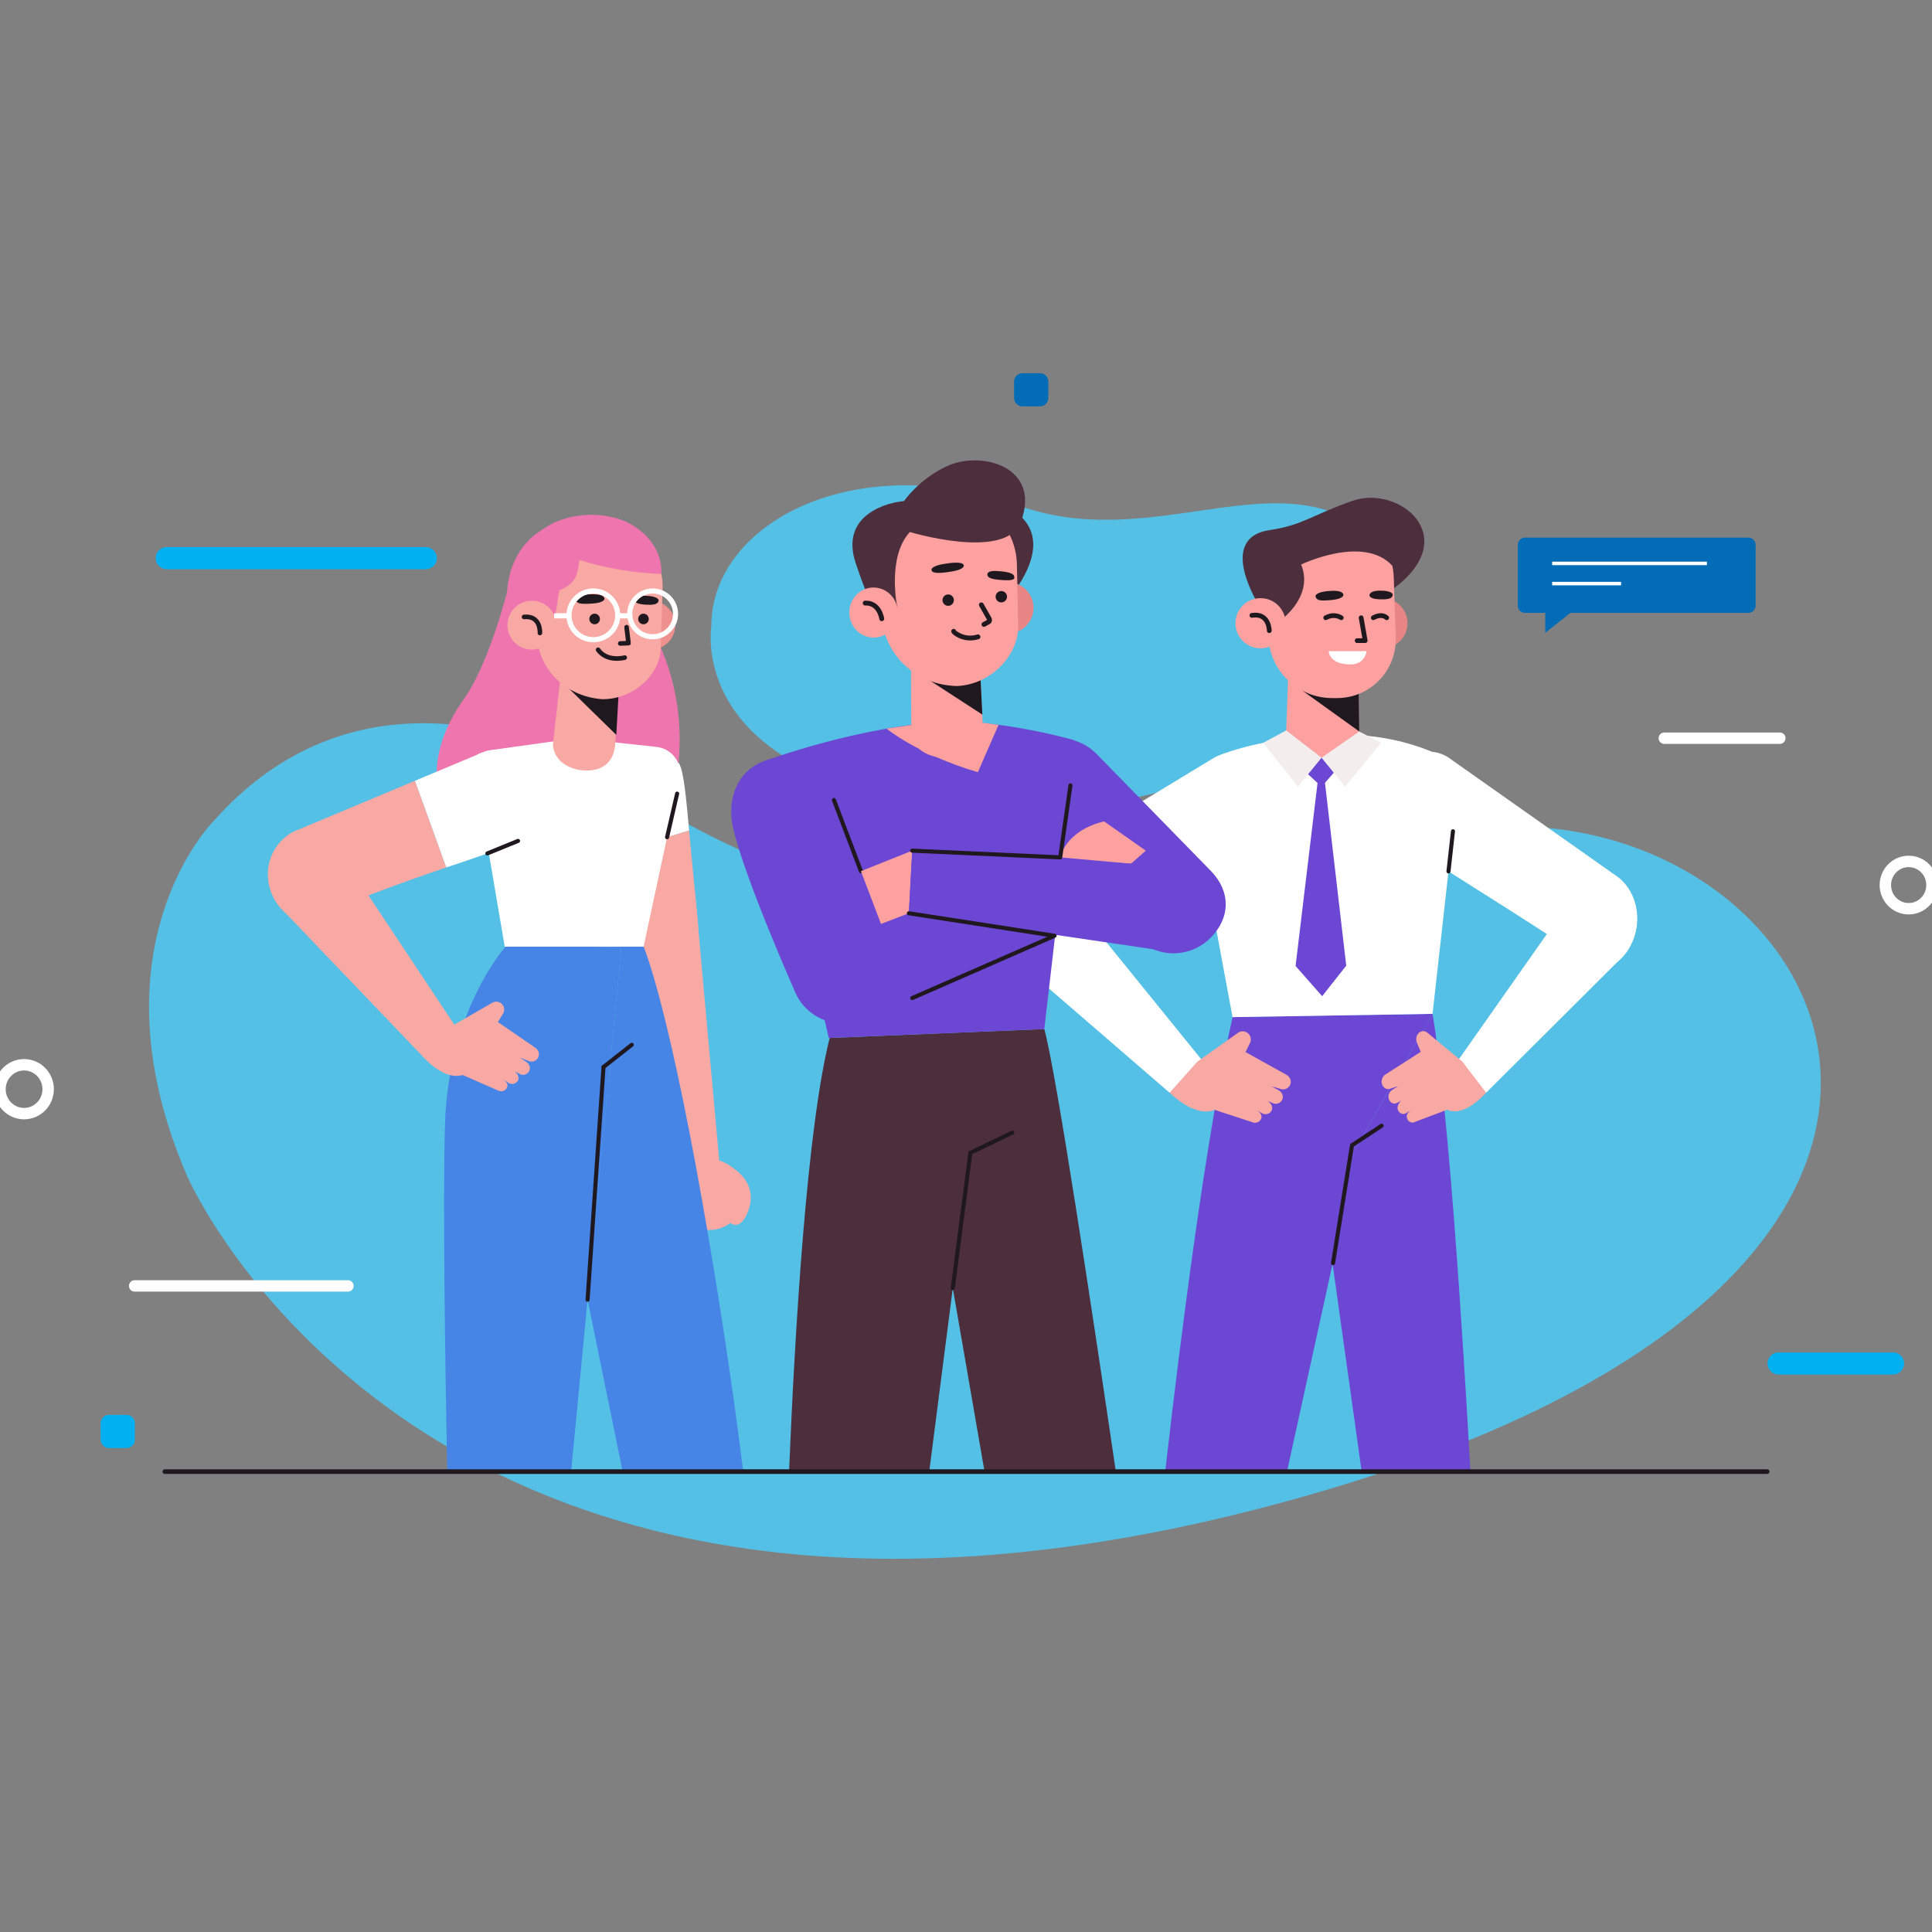 <svg xmlns="http://www.w3.org/2000/svg" xmlns:xlink="http://www.w3.org/1999/xlink" id="Layer_1" x="0px" y="0px" width="500px" height="500px" viewBox="0 0 500 500" xml:space="preserve">
<rect x="0" y="0" width="500" height="500" fill="#808080" stroke="none"/>
<g>
	<g>
		<path fill="#55C0E5" d="M48.435,304.377c0,0,63.707,147.534,290.542,82.472c226.836-65.062,114.566-210.38,11.934-164.021    c-102.632,46.359-191.427-21.072-191.427-21.072s-60.14-39.183-104.359,10.901C55.125,212.656,22.844,245.15,48.435,304.377z"></path>
		<path fill="#55C0E5" d="M184.089,162.182c0,0-7.509,43.969,74.3,47.123c81.809,3.154,119.094-57.294,92.407-73.846    c-23.375-14.497-54.195,7.177-87.126-4.595C221.38,115.746,183.972,135.339,184.089,162.182z"></path>
	</g>
	<g>
		<g>
			
				<ellipse fill="none" stroke="#FFFFFF" stroke-width="2.956" stroke-linecap="round" stroke-linejoin="round" stroke-miterlimit="10" cx="493.963" cy="229.056" rx="6.037" ry="6.122"></ellipse>
			
				<ellipse fill="none" stroke="#FFFFFF" stroke-width="2.956" stroke-linecap="round" stroke-linejoin="round" stroke-miterlimit="10" cx="6.232" cy="281.883" rx="6.232" ry="6.32"></ellipse>
			
				<line fill="none" stroke="#FFFFFF" stroke-width="2.956" stroke-linecap="round" stroke-linejoin="round" stroke-miterlimit="10" x1="430.726" y1="191.047" x2="460.614" y2="191.047"></line>
			
				<line fill="none" stroke="#FFFFFF" stroke-width="2.956" stroke-linecap="round" stroke-linejoin="round" stroke-miterlimit="10" x1="34.855" y1="332.794" x2="90.046" y2="332.794"></line>
		</g>
		<g>
			<g>
				<path fill="#01B0F1" d="M110.2,147.314H43.155c-1.582,0-2.864-1.282-2.864-2.864l0,0c0-1.582,1.282-2.864,2.864-2.864H110.2      c1.582,0,2.864,1.282,2.864,2.864l0,0C113.064,146.032,111.782,147.314,110.2,147.314z"></path>
				<path fill="#01B0F1" d="M489.92,355.735h-29.611c-1.582,0-2.864-1.282-2.864-2.864l0,0c0-1.582,1.282-2.864,2.864-2.864h29.611      c1.582,0,2.864,1.282,2.864,2.864l0,0C492.784,354.453,491.502,355.735,489.92,355.735z"></path>
				<path fill="#026CB7" d="M269.15,105.166h-4.541c-1.193,0-2.16-0.967-2.16-2.16v-4.263c0-1.193,0.967-2.16,2.16-2.16h4.541      c1.193,0,2.16,0.967,2.16,2.16v4.263C271.31,104.198,270.343,105.166,269.15,105.166z"></path>
				<path fill="#01B0F1" d="M32.743,374.755h-4.541c-1.193,0-2.16-0.967-2.16-2.16v-4.263c0-1.193,0.967-2.16,2.16-2.16h4.541      c1.193,0,2.16,0.967,2.16,2.16v4.263C34.903,373.788,33.936,374.755,32.743,374.755z"></path>
			</g>
			<g>
				<g>
					<path fill="#026CB7" d="M452.497,158.601h-57.84c-1.023,0-1.853-0.83-1.853-1.853v-15.761c0-1.024,0.83-1.853,1.853-1.853       h57.84c1.023,0,1.853,0.83,1.853,1.853v15.761C454.35,157.771,453.521,158.601,452.497,158.601z"></path>
					<g>
						
							<line fill="#026CB7" stroke="#FFFFFF" stroke-width="0.904" stroke-miterlimit="10" x1="401.697" y1="145.811" x2="441.751" y2="145.811"></line>
						
							<line fill="#026CB7" stroke="#FFFFFF" stroke-width="0.904" stroke-miterlimit="10" x1="401.697" y1="151.032" x2="419.535" y2="151.032"></line>
					</g>
				</g>
				<polygon fill="#026CB7" points="399.915,156.48 399.915,163.784 409.101,156.48     "></polygon>
			</g>
		</g>
	</g>
</g>
<g>
	<g>
		<g>
			<path fill="#6C47D4" d="M344.543,324.741l7.86,56.113h28.151c-2.026-36.26-5.711-93.938-9.812-118.471l-20.301,35.499     L344.543,324.741z"></path>
			<g>
				<path fill="#6C47D4" d="M318.986,263.225c-6.961,31.286-13.541,83.5-17.435,117.63h31.515l12.323-56.113l5.053-26.858      l20.301-35.499L318.986,263.225z"></path>
				
					<polyline fill="none" stroke="#20181F" stroke-width="1.053" stroke-linecap="round" stroke-linejoin="round" stroke-miterlimit="10" points="      344.986,326.887 349.898,296.395 357.561,291.34     "></polyline>
			</g>
		</g>
		<g>
			<g>
				<path fill="#FFFFFF" d="M329.331,199.057c-3.894-4.863-10.876-5.912-16.026-2.406l-50.176,30.389      c-5.722,3.895-7.328,11.622-3.634,17.475l0,0c4.003,6.34,9.051,7.641,15.051,3.143c5.32-3.988,52.154-28.486,56-31.384      C335.918,212.226,333.535,204.307,329.331,199.057z"></path>
				<g>
					<g>
						<path fill="#FFFFFF" d="M311.608,275.028l-35.764-44.126c-4.101-4.523-11.15-4.703-15.476-0.394l0,0        c-4.375,4.358-3.257,12.822,1.369,16.912l40.96,35.383L311.608,275.028z"></path>
					</g>
					<path fill="#F9A9A3" d="M332.949,278.172l-10.609-5.902l1.15-2.334c0.419-0.849,0.217-1.874-0.492-2.502       c-0.732-0.649-1.815-0.706-2.612-0.139l-10.516,7.466l-7.174,8.043c5.655,5.22,9.474,5.301,11.711,4.414       c0.254,0.095,0.504,0.198,0.761,0.283l8.891,2.913c0.818,0.39,1.798,0.076,2.236-0.717c0.318-0.575,0.457-1.511-1.24-2.454       l1.697,0.943c0.865,0.413,1.901,0.066,2.344-0.784c0.415-0.75-0.021-1.778-1.013-2.477l1.305,0.569       c0.944,0.45,2.09,0.021,2.487-0.983c0.344-0.868-0.086-1.857-0.903-2.309l-1.875-1.038l2.249,0.634       c1.031,0.408,2.217-0.107,2.601-1.189C334.277,279.679,333.809,278.65,332.949,278.172z"></path>
				</g>
			</g>
			<g>
				<path fill="#FFFFFF" d="M361.825,198.99c3.372-4.856,9.4-5.89,13.837-2.373l43.233,30.49c4.929,3.906,6.298,11.637,3.095,17.482      l0,0c-3.47,6.332-7.829,7.622-12.997,3.113c-4.582-3.999-44.945-28.591-48.257-31.497      C356.109,212.146,358.185,204.231,361.825,198.99z"></path>
				<g>
					<g>
						<path fill="#FFFFFF" d="M376.943,274.996l30.969-44.053c3.55-4.515,9.634-4.68,13.357-0.363l0,0        c3.766,4.366,2.781,12.828-1.221,16.909l-35.432,35.3L376.943,274.996z"></path>
					</g>
					<path fill="#F9A9A3" d="M358.518,278.097l9.169-5.881l-0.987-2.336c-0.359-0.85-0.183-1.875,0.43-2.501       c0.633-0.647,1.568-0.703,2.254-0.134l9.058,7.487l6.173,8.058c-4.893,5.208-8.189,5.281-10.117,4.39       c-0.219,0.095-0.435,0.197-0.658,0.281l-7.68,2.895c-0.707,0.388-1.552,0.072-1.928-0.721       c-0.273-0.576-0.391-1.512,1.076-2.452l-1.467,0.94c-0.747,0.411-1.641,0.062-2.021-0.788c-0.356-0.751,0.023-1.778,0.88-2.475       l-1.127,0.567c-0.815,0.448-1.804,0.016-2.144-0.988c-0.294-0.869,0.079-1.857,0.784-2.307l1.621-1.035l-1.942,0.63       c-0.891,0.406-1.913-0.111-2.242-1.194C357.369,279.601,357.775,278.574,358.518,278.097z"></path>
				</g>
			</g>
			<g>
				<g>
					<path fill="#FFFFFF" d="M316.442,195.132c0,0,12.516-4.982,31.374-4.982c18.858,0,30.079,8.275,30.079,8.275l-7.153,63.959       l-51.756,0.842l-8.556-46.005L316.442,195.132z"></path>
					
						<line fill="none" stroke="#20181F" stroke-width="1.053" stroke-linecap="round" stroke-linejoin="round" stroke-miterlimit="10" x1="374.866" y1="225.513" x2="376.027" y2="215.129"></line>
				</g>
			</g>
		</g>
		<g>
			<g>
				<path fill="#4D2E3C" d="M326.215,157.335c0,0-11.84-18.078,2.416-20.162c8.513-1.244,10.968-3.914,21.38-7.559      c12.044-4.216,28.613,9.265,10.749,22.627l-27.916-6.075L326.215,157.335z"></path>
				<circle fill="#E88585" cx="357.768" cy="161.292" r="6.492"></circle>
				<path fill="#FCA0A0" d="M351.485,169.309l0.32,22.3c0.05,6.271-4.252,6.741-10.425,6.741l0,0c-5.269,0-7.944-1.903-8.598-7.131      l0.869-23.708L351.485,169.309z"></path>
				<polygon fill="#20181F" points="351.78,189.304 337.13,178.791 351.581,174.64     "></polygon>
				<path fill="#FCA0A0" d="M344.779,180.663h1.257c8.584,0,15.463-7.109,15.181-15.688l-0.513-15.588      c-0.281-8.538-7.284-15.314-15.826-15.314l0,0c-8.746,0-17.368,7.089-17.368,15.835l0.75,15.039      C328.698,173.75,335.964,180.663,344.779,180.663z"></path>
				<g>
					
						<polyline fill="none" stroke="#20181F" stroke-width="1.225" stroke-linecap="round" stroke-linejoin="round" stroke-miterlimit="10" points="       352.265,159.875 353.306,165.794 351.224,165.794      "></polyline>
					<path fill="#20181F" d="M344.092,152.949c0,0,3.503-0.411,3.585,1.045c0,0,0.029,0.987-3.029,1.285       c-3.058,0.298-3.862,0.096-4.172-0.822C340.167,153.54,342.445,153.013,344.092,152.949z"></path>
					<path fill="#20181F" d="M357.508,152.869c0,0-2.909-0.208-3.102,1.168c0,0-0.108,0.931,2.437,1.056       c2.545,0.124,3.36-0.232,3.576-0.988C360.664,153.249,358.887,152.845,357.508,152.869z"></path>
					<path fill="#FFFFFF" d="M353.677,168.517h-9.809c0,0-0.026,3.432,5.675,3.44C353.321,171.962,353.677,168.517,353.677,168.517z       "></path>
					
						<path fill="none" stroke="#20181F" stroke-width="1.225" stroke-linecap="round" stroke-linejoin="round" stroke-miterlimit="10" d="       M347.121,159.875c0,0-1.717-1.251-4.031,0"></path>
					
						<path fill="none" stroke="#20181F" stroke-width="1.225" stroke-linecap="round" stroke-linejoin="round" stroke-miterlimit="10" d="       M358.877,159.875c0,0-1.155-1.251-3.469,0"></path>
				</g>
				<path fill="#4D2E3C" d="M330.341,161.351c0,0,9.969-6.339,6.399-15.262c0,0,16.159-7.796,23.584,0.328l1.989-10.381      l-12.76-5.161l-19.982,7.884l-5.156,7.702l1.733,9.94L330.341,161.351z"></path>
				<g>
					<circle fill="#FCA0A0" cx="326.219" cy="161.292" r="6.492"></circle>
					
						<path fill="none" stroke="#20181F" stroke-width="1.225" stroke-linecap="round" stroke-linejoin="round" stroke-miterlimit="10" d="       M328.488,163.223c0,0,0-4.706-4.5-3.966"></path>
				</g>
			</g>
			<g>
				<g>
					<polygon fill="#6C47D4" points="336.815,198.793 342.015,203.6 347.792,197.003 342.015,196.095      "></polygon>
					<polygon fill="#6C47D4" points="340.977,202.614 335.293,250.001 342.172,257.812 348.403,249.907 342.884,202.418      "></polygon>
				</g>
				<g>
					<polygon fill="#F4EDED" points="332.863,189.027 342.015,196.095 335.907,203.6 326.902,192.242      "></polygon>
					<polygon fill="#F4EDED" points="351.78,189.304 342.015,196.095 348.124,203.6 357.414,192.242      "></polygon>
				</g>
			</g>
		</g>
	</g>
	<g>
		<g>
			<g>
				<path fill="#FFFFFF" d="M159.758,203.013c-0.829-4.377,1.849-8.655,6.149-9.821c4.641-1.258,9.404,1.563,10.526,6.239      c0.803,3.348,1.366,9.237,1.9,15.504l-17.555,5.358L159.758,203.013z"></path>
				<path fill="#F9A9A3" d="M160.778,220.293l17.555-5.358l2.32,24.173c0.427,4.445-2.816,8.262-7.239,8.876      c-0.053,0.007-0.105,0.015-0.158,0.023h0c-4.891,0.753-9.499-2.505-10.42-7.367L160.778,220.293z"></path>
			</g>
			<g>
				<path fill="#F9A9A3" d="M186.74,307.066l-6.833-75.733c0,0-3.198,0.759-7.509,1.449l0,0c-4.359,0.698-7.225,4.931-6.253,9.237      l11.252,65.211L186.74,307.066z"></path>
				<g>
					<circle fill="#F9A9A3" cx="183.517" cy="309.155" r="9.178"></circle>
					<path fill="#F9A9A3" d="M188.608,316.177c0,0,2.447,2.669,4.548-1.665c2.101-4.333,2.025-9.858-6.28-13.898L188.608,316.177z"></path>
				</g>
			</g>
		</g>
		<path fill="#EE75AE" d="M131.359,152.676l36.079,8.177c0,0,13.409,19.01,6.472,46.197h-59.813c0,0-4.882-10.946,5.927-26.099    C126.666,171.642,131.359,152.676,131.359,152.676"></path>
		<g>
			<path fill="#4684E6" d="M152.065,336.354l9.082,44.501h31.188c-1.799-14.685-4.482-33.858-8.461-57.599     c-10.574-63.089-17.315-78.252-17.315-78.252l-23.476-4.217l-2.593,3.785l20.303,0.633L152.065,336.354z"></path>
			<g>
				<path fill="#4684E6" d="M140.491,244.572l-9.065-0.283c0,0-15.469,16.502-16.274,47.029c-0.538,20.365,0.02,59.85,0.586,89.535      h32.065l4.262-44.501l8.729-91.148L140.491,244.572z"></path>
				<g>
					
						<line fill="none" stroke="#20181F" stroke-width="1.053" stroke-linecap="round" stroke-linejoin="round" stroke-miterlimit="10" x1="152.065" y1="336.354" x2="156.191" y2="276.133"></line>
					
						<line fill="none" stroke="#20181F" stroke-width="1.053" stroke-linecap="round" stroke-linejoin="round" stroke-miterlimit="10" x1="156.191" y1="276.133" x2="163.496" y2="270.394"></line>
				</g>
			</g>
		</g>
		<g>
			<g>
				<g>
					<g>
						<path fill="#FFFFFF" d="M149.117,191.039l-22.328,3.123c-2.586,0.362-4.355,2.797-3.9,5.368l7.736,45.474h35.935l9.374-43.679        c0.7-3.908-2.057-7.59-6.003-8.02L149.117,191.039z"></path>
					</g>
				</g>
				
					<line fill="none" stroke="#20181F" stroke-width="1.053" stroke-linecap="round" stroke-linejoin="round" stroke-miterlimit="10" x1="172.639" y1="216.673" x2="175.243" y2="205.388"></line>
			</g>
			<g>
				<g>
					<path fill="#F9A9A3" d="M107.397,202.061l8.104,22.435c0,0-25.072,8.437-30.583,11.802c-6.214,3.795-10.975,2.073-14.26-4.425       l0,0c-3.033-5.998-0.767-13.32,5.122-16.558L107.397,202.061z"></path>
					<g>
						<path fill="#FFFFFF" d="M123.071,195.49c5.302-2.915,11.954-1.258,15.271,3.802c3.58,5.462,5.155,13.337-0.41,16.755        c-3.985,2.447-22.43,8.449-22.43,8.449l-8.104-22.435L123.071,195.49z"></path>
					</g>
					
						<line fill="none" stroke="#20181F" stroke-width="1.053" stroke-linecap="round" stroke-linejoin="round" stroke-miterlimit="10" x1="126.13" y1="220.866" x2="134.069" y2="217.624"></line>
				</g>
				<g>
					<g>
						<path fill="#F9A9A3" d="M118.224,266.169l-30.508-45.95c-3.548-4.75-10.345-5.573-14.924-1.806h0        c-4.631,3.809-4.329,12.095-0.234,16.475l36.336,37.977L118.224,266.169z"></path>
					</g>
					<path fill="#F9A9A3" d="M138.564,271.174l-9.711-6.683l1.327-2.15c0.483-0.783,0.383-1.792-0.245-2.464       c-0.648-0.694-1.689-0.85-2.512-0.375l-10.853,6.249l-7.676,7.114c4.986,5.567,8.67,5.997,10.914,5.345       c0.236,0.115,0.469,0.238,0.71,0.344l8.326,3.634c0.755,0.452,1.731,0.239,2.227-0.487c0.36-0.527,0.581-1.419-0.973-2.487       l1.554,1.068c0.798,0.479,1.831,0.239,2.338-0.542c0.47-0.687,0.143-1.721-0.751-2.488l1.209,0.67       c0.871,0.522,2.018,0.212,2.495-0.722c0.412-0.807,0.088-1.803-0.66-2.315l-1.717-1.176l2.115,0.82       c0.959,0.49,2.153,0.101,2.624-0.91C139.709,272.754,139.352,271.716,138.564,271.174z"></path>
				</g>
			</g>
		</g>
		<g>
			<circle fill="#ED908E" cx="168.445" cy="161.788" r="6.324"></circle>
			<path fill="#EE75AE" d="M152.643,138.292c0.801-1.404-0.229-4.032-0.229-4.032c-7.909,0.001-14.735,2.534-18.667,9.764     c-5.783,10.634-1.583,27.078,12.026,32.082c13.06,4.801,6.104-36.473,6.104-36.473L152.643,138.292z"></path>
			<path fill="#F9A9A3" d="M160.1,178.729l-0.875,13.755c-0.297,4.831-3.433,7.23-8.185,6.9l0,0     c-4.057-0.282-7.722-2.641-7.945-6.702l2.418-21.58L160.1,178.729z"></path>
			<polygon fill="#20181F" points="159.498,190.195 143.419,174.456 160.218,177.321    "></polygon>
			<path fill="#F9A9A3" d="M155.915,180.952L155.915,180.952c8.126,0.024,14.837-6.375,15.079-13.01l0.478-15.659     c0.304-8.317-6.043-15.376-14.345-15.953l0,0c-6.243-0.434-17.576,8.841-17.95,14.215l-0.248,12.598     C138.739,172.886,146.193,180.276,155.915,180.952z"></path>
			<g>
				<path fill="#F7DE9E" d="M152.378,134.279c0.04-0.006,0.074-0.013,0.114-0.018C152.492,134.261,152.444,134.268,152.378,134.279z      "></path>
				<path fill="#EE75AE" d="M171.155,148.54c0.338-8.173-6.821-13.284-12.19-14.591c-4.455-1.084-9.15-0.942-13.497,0.516      c-5.194,1.743-10.808,5.616-6.981,14.129c-2.507,1.239-4.739,2.651-4.739,2.651l9.348,11.193c0,0,0.677-3.081,1.653-9.663      c4.879-1.927,4.695-4.777,5.198-7.845C160.79,148.373,171.155,148.54,171.155,148.54z"></path>
			</g>
			<g>
				<circle fill="#F9A9A3" cx="137.653" cy="161.788" r="6.324"></circle>
				
					<path fill="none" stroke="#20181F" stroke-width="1.185" stroke-linecap="round" stroke-linejoin="round" stroke-miterlimit="10" d="      M139.727,163.817c0,0,0.318-4.574-4.105-4.158"></path>
			</g>
			<g>
				
					<polyline fill="none" stroke="#20181F" stroke-width="1.185" stroke-linecap="round" stroke-linejoin="round" stroke-miterlimit="10" points="      162.157,162.314 162.657,166.449 160.517,166.527     "></polyline>
				<path fill="#20181F" d="M152.757,153.817c0,0,3.647-0.299,3.684,1.185c0,0-0.003,1.005-3.185,1.205      c-3.182,0.199-4.009-0.034-4.3-0.978C148.665,154.285,151.047,153.826,152.757,153.817z"></path>
				<path fill="#20181F" d="M167.445,154.216c0,0-3.011-0.31-3.256,1.084c0,0-0.143,0.944,2.493,1.157      c2.635,0.213,3.493-0.122,3.742-0.884C170.706,154.71,168.876,154.238,167.445,154.216z"></path>
				<circle fill="#20181F" cx="153.889" cy="160.189" r="1.371"></circle>
				<circle fill="#20181F" cx="166.53" cy="160.189" r="1.371"></circle>
				
					<path fill="none" stroke="#20181F" stroke-width="1.185" stroke-linecap="round" stroke-linejoin="round" stroke-miterlimit="10" d="      M161.681,170.183c0,0-4.541,1.271-6.898-2.02"></path>
				<g>
					
						<line fill="none" stroke="#FFFFFF" stroke-width="1.34" stroke-miterlimit="10" x1="162.999" y1="159.372" x2="159.94" y2="159.372"></line>
					
						<line fill="none" stroke="#FFFFFF" stroke-width="1.34" stroke-miterlimit="10" x1="147.256" y1="159.372" x2="143.419" y2="159.372"></line>
					<g>
						<g>
							<defs>
								<circle id="XMLID_4_" cx="153.562" cy="159.252" r="6.306"></circle>
							</defs>
							<clipPath id="XMLID_3_">
								<use xlink:href="#XMLID_4_"></use>
							</clipPath>
							
								<use xlink:href="#XMLID_4_" fill="none" stroke="#FFFFFF" stroke-width="1.34" stroke-miterlimit="10"></use>
						</g>
					</g>
					<g>
						<g>
							<defs>
								<circle id="XMLID_2_" cx="168.903" cy="158.871" r="5.926"></circle>
							</defs>
							<clipPath id="XMLID_5_">
								<use xlink:href="#XMLID_2_"></use>
							</clipPath>
							
								<use xlink:href="#XMLID_2_" fill="none" stroke="#FFFFFF" stroke-width="1.321" stroke-miterlimit="10"></use>
						</g>
					</g>
				</g>
			</g>
		</g>
	</g>
	<g>
		<g>
			<path fill="#4D2E3C" d="M270.265,266.316l-55.546,2.306c-5.895,23.356-8.998,75.637-10.51,112.232h36.273l6.099-47.494     l8.221,47.494h33.977C282.771,339.97,273.347,277.486,270.265,266.316z"></path>
			
				<polyline fill="none" stroke="#20181F" stroke-width="1.053" stroke-linecap="round" stroke-linejoin="round" stroke-miterlimit="10" points="     246.58,333.361 251.134,298.337 261.973,293.141    "></polyline>
		</g>
		<g>
			<path fill="#6C47D4" d="M197.946,196.908c0,0,25.28-9.343,47.615-10.099c0,0,11.887-0.754,32.056,4.627     c0.733,0.196,1.222,0.909,1.132,1.663l-8.485,73.218l-55.783,2.306L197.946,196.908z"></path>
			<g>
				<g>
					<polygon fill="#6C47D4" points="223.159,263.943 281.032,238.666 244.11,232.945 222.348,241.281      "></polygon>
					<g>
						<path fill="#6C47D4" d="M189.756,214.417c3.062,13.107,15.77,41.732,15.77,41.732c2.67,7.066,10.61,10.576,17.633,7.794l0,0        c6.875-2.723,10.289-10.462,7.664-17.376l-15.834-41.708c-2.801-7.378-11.309-10.787-18.43-7.385l0,0        C190.235,200.497,188.161,207.591,189.756,214.417z"></path>
						
							<line fill="none" stroke="#20181F" stroke-width="1.053" stroke-linecap="round" stroke-linejoin="round" stroke-miterlimit="10" x1="222.809" y1="225.457" x2="215.822" y2="207.051"></line>
					</g>
				</g>
				<g>
					<g>
						<path fill="#6C47D4" d="M264.522,214.001c8.048,10.789,29.484,28.627,29.484,28.627c5.273,5.409,13.954,5.45,19.278,0.093l0,0        c5.213-5.245,5.247-12.045,0.077-17.332l-29.533-30.238c-5.518-5.642-14.679-5.365-19.845,0.601v0        C259.395,201.051,260.331,208.382,264.522,214.001z"></path>
						<path fill="#FCA0A0" d="M274.382,221.887c0,0,1.27-6.876,11.361-9.312l10.787,7.575l-3.827,3.376L274.382,221.887z"></path>
					</g>
					<g>
						<polygon fill="#FCA0A0" points="236.079,220.15 222.809,225.457 227.996,239.118 235.216,236.352       "></polygon>
						<g>
							<polygon fill="#6C47D4" points="236.079,220.15 309.572,224.531 305.065,246.639 235.216,236.352        "></polygon>
							
								<polyline fill="none" stroke="#20181F" stroke-width="1.053" stroke-linecap="round" stroke-linejoin="round" stroke-miterlimit="10" points="         236.079,220.15 274.382,221.887 277.028,203.264        "></polyline>
							
								<polyline fill="none" stroke="#20181F" stroke-width="1.053" stroke-linecap="round" stroke-linejoin="round" stroke-miterlimit="10" points="         236.079,258.3 272.922,242.179 235.216,236.352        "></polyline>
						</g>
					</g>
				</g>
			</g>
		</g>
		<g>
			<path fill="#4D2E3C" d="M233.961,129.69c-3.834,0.255-16.819,3.315-12.474,16.151c5.256,15.525,7.854,17.503,7.854,17.503     l-0.439-23.084L233.961,129.69z"></path>
			<path fill="#4D2E3C" d="M259.297,130.788c0,0,15.176,4.444,4.002,21.139L247.9,134.523L259.297,130.788z"></path>
			<path fill="#E88585" d="M254.779,157.172c-0.059,3.617,2.733,6.607,6.236,6.68c3.503,0.073,6.391-2.8,6.45-6.416     c0.059-3.617-2.733-6.607-6.236-6.68C257.727,150.683,254.839,153.556,254.779,157.172z"></path>
			<path fill="#FCA0A0" d="M253.473,170.556l0.86,17.046c0.3,5.757-3.015,8.351-8.507,8.57l0,0     c-4.689,0.187-9.949-1.828-9.998-6.914l-0.09-25.859L253.473,170.556z"></path>
			<path fill="#20181F" d="M254.231,184.94l-19.844-12.887c-0.573-4.886,19.034-3.179,19.034-3.179L254.231,184.94z"></path>
			<path fill="#FCA0A0" d="M247.7,177.548L247.7,177.548c8.925-0.427,15.925-8.059,15.808-15.597l-0.329-15.769     c-0.146-9.448-7.525-17.098-16.675-17.288l0,0c-9.368-0.195-18.732,7.453-18.89,17.123l0.405,12.285     C228.371,169.363,236.984,177.325,247.7,177.548z"></path>
			<g>
				<path fill="#20181F" d="M244.438,145.936c0,0,4.817-0.962,5.006,0.441c0,0,0.103,0.952-2.795,1.465      c-2.898,0.512-5.184,0.683-5.55-0.182C240.734,146.795,242.87,146.119,244.438,145.936z"></path>
				<path fill="#20181F" d="M258.362,147.81c0,0,4.256,0.125,4.128,1.535c0,0,0.542,0.962-2.398,0.816      c-2.939-0.146-4.389-0.434-4.553-1.359C255.375,147.877,256.792,147.639,258.362,147.81z"></path>
				
					<path fill="none" stroke="#20181F" stroke-width="1.25" stroke-linecap="round" stroke-linejoin="round" stroke-miterlimit="10" d="      M246.803,163.38c-0.008,0.255,2.641,2.561,6.301,1.433"></path>
				<circle fill="#20181F" cx="259.14" cy="154.431" r="1.473"></circle>
				<circle fill="#20181F" cx="245.388" cy="155.315" r="1.473"></circle>
				
					<path fill="none" stroke="#20181F" stroke-width="1.25" stroke-linecap="round" stroke-linejoin="round" stroke-miterlimit="10" d="      M253.97,156.532l2.04,3.604c0.162,0.251,0.113,0.582-0.113,0.777l-1.261,0.689"></path>
			</g>
			<path fill="#4D2E3C" d="M232.234,157.24c0,0-2.79-12.979,3.232-19.561c0,0,24.861,7.537,28.706-2.575     c5.456-14.35-10.296-18.663-19.294-14.379c-7.22,3.437-10.917,8.965-10.917,8.965s-16.956,3.678-7.773,22.358L232.234,157.24z"></path>
			<g>
				<path fill="#FCA0A0" d="M219.8,158.401c-0.059,3.581,2.706,6.543,6.175,6.615c3.469,0.072,6.329-2.772,6.387-6.354      c0.059-3.581-2.706-6.543-6.175-6.615C222.719,151.975,219.859,154.82,219.8,158.401z"></path>
				
					<path fill="none" stroke="#20181F" stroke-width="1.25" stroke-linecap="round" stroke-linejoin="round" stroke-miterlimit="10" d="      M228.2,160.133c0,0-0.587-4.229-4.29-4.052"></path>
			</g>
			<path fill="#FCA0A0" d="M236.079,187.585l-6.635,0.991c0,0,8.003,6.647,23.623,11.272l5.364-12.263l-9.254-1.185L236.079,187.585     z"></path>
		</g>
	</g>
	
		<line fill="none" stroke="#20181F" stroke-width="1.204" stroke-linecap="round" stroke-linejoin="round" stroke-miterlimit="10" x1="42.667" y1="380.854" x2="457.333" y2="380.854"></line>
</g>
</svg>